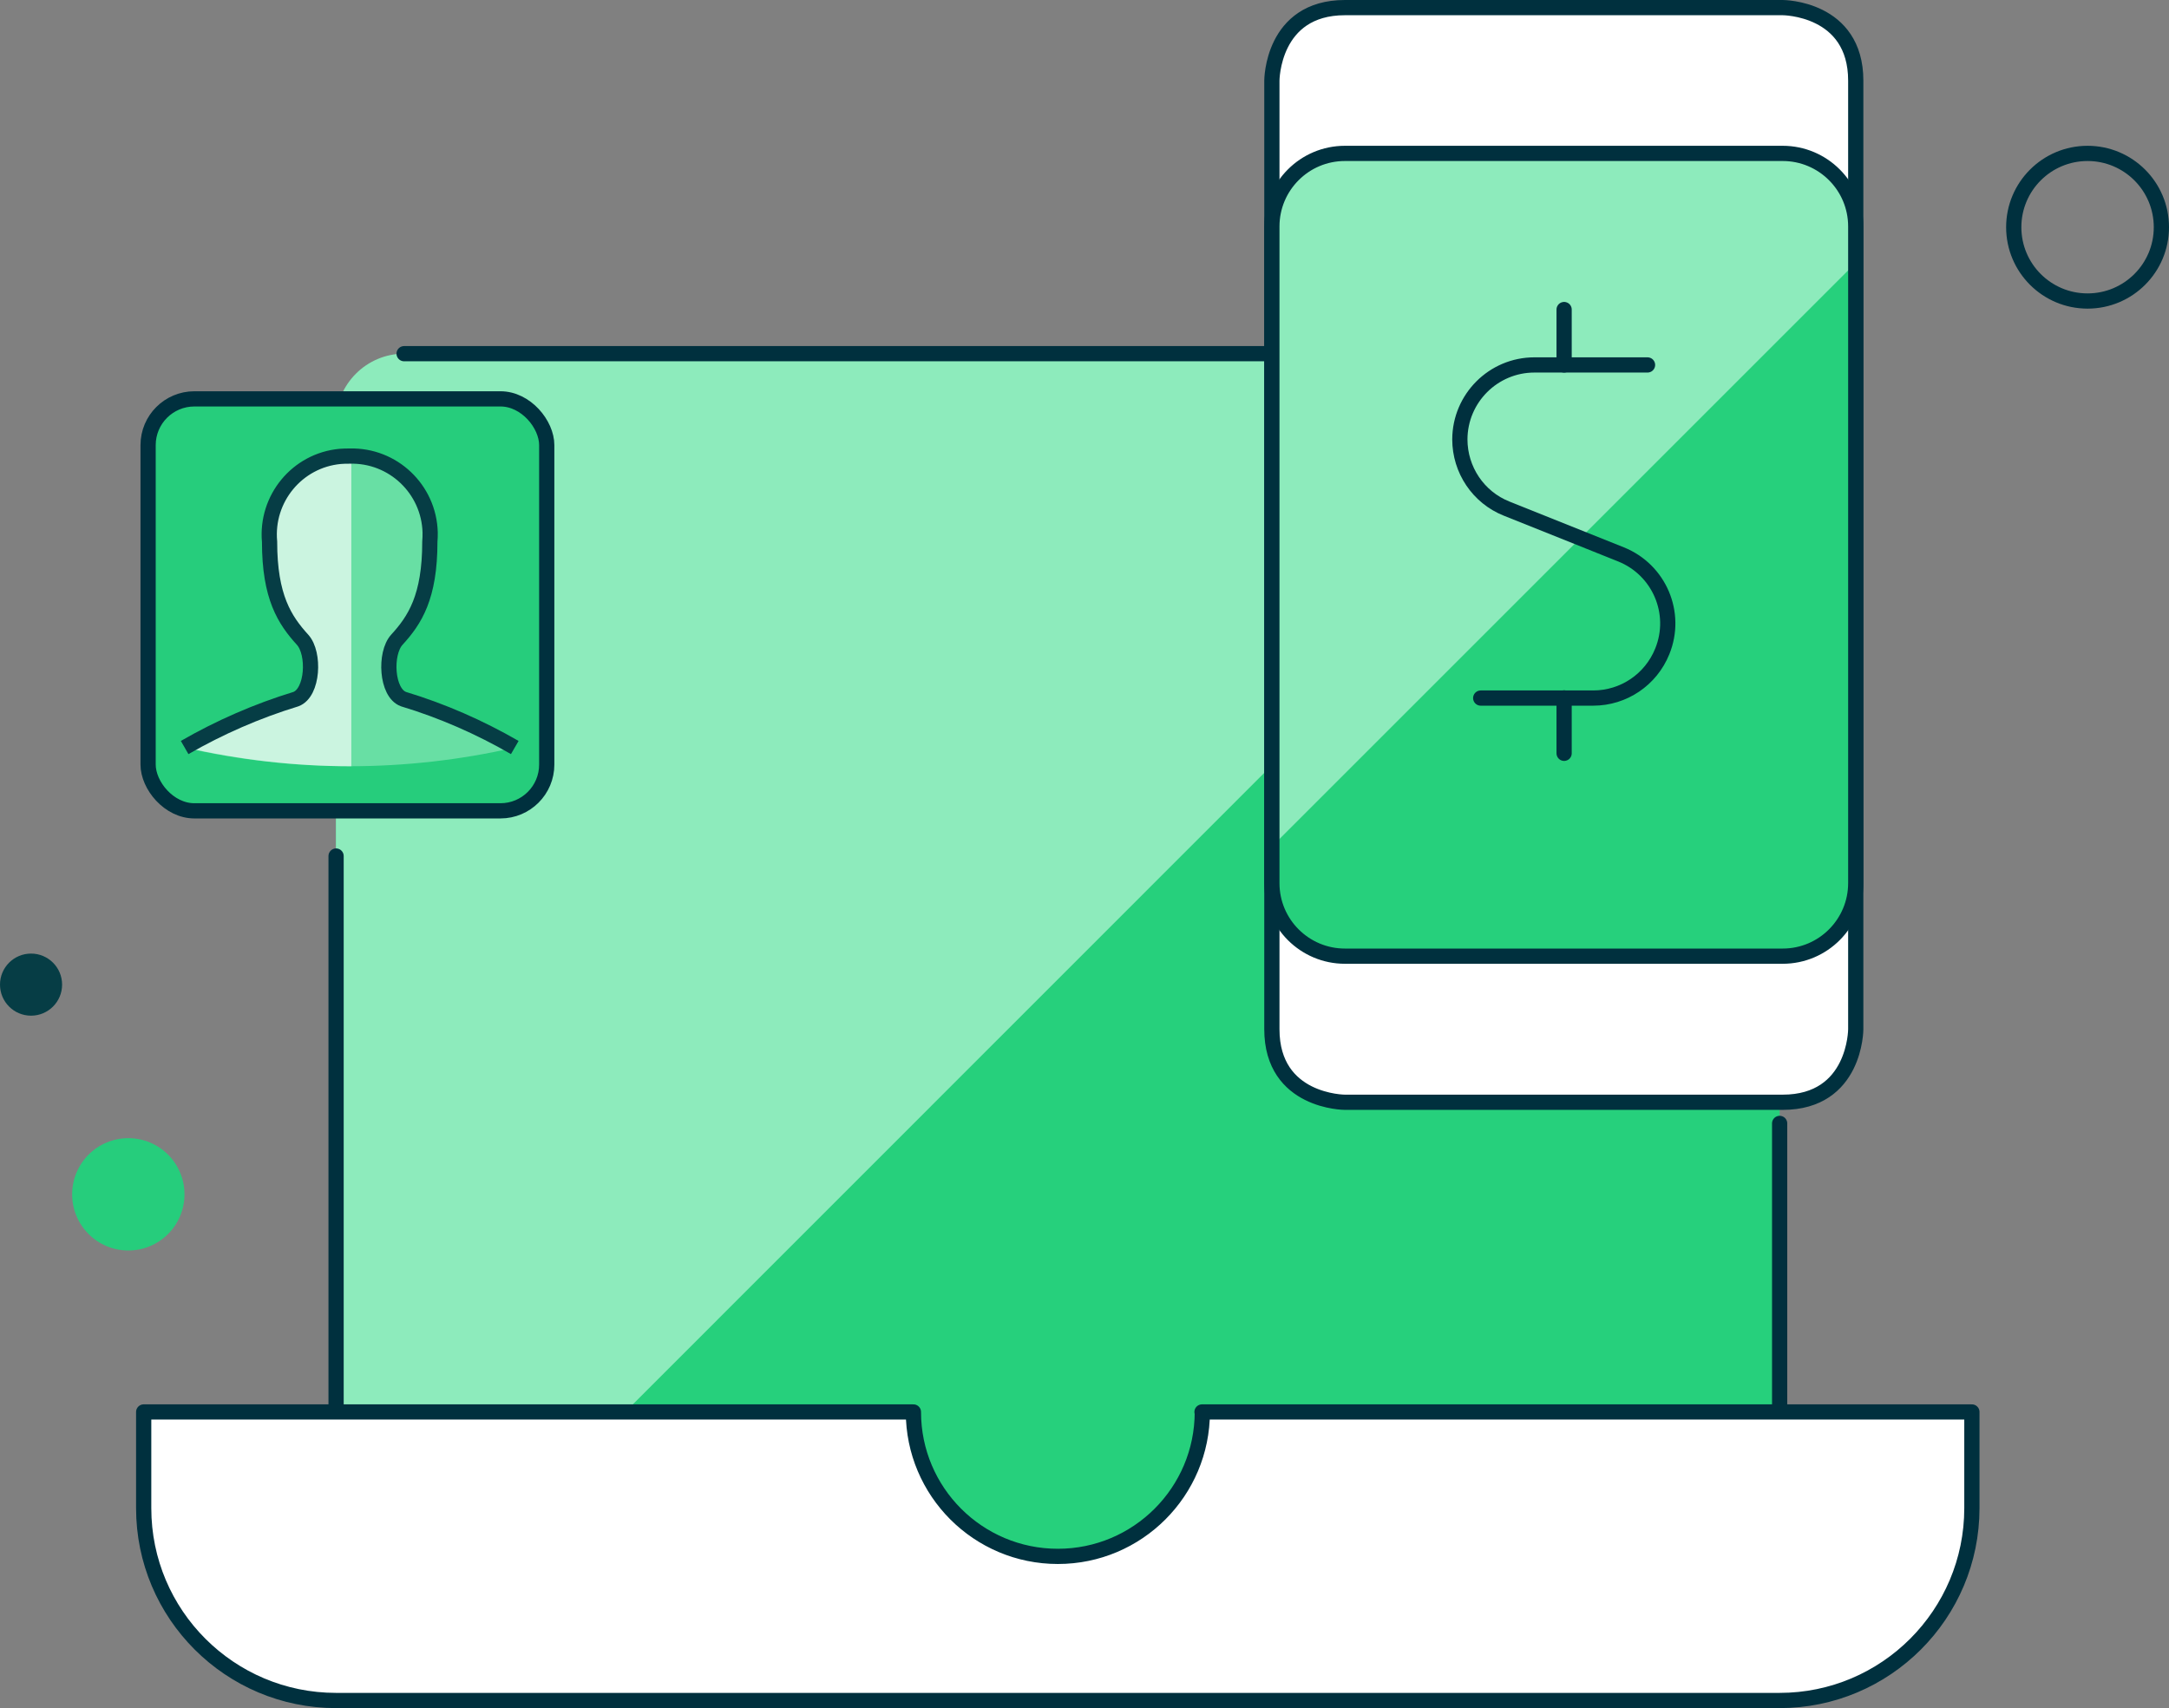 <?xml version="1.0" encoding="UTF-8"?>
<svg id="Capa_2" data-name="Capa 2" xmlns="http://www.w3.org/2000/svg" viewBox="0 0 142.5 112.25">
  <rect x="0" y="0" width="142.5" height="112.25" fill="#808080" stroke="none"/>
  <defs>
    <style>
      .cls-1 {
        fill: #8ae8b9;
      }

      .cls-1, .cls-2 {
        isolation: isolate;
        opacity: .66;
      }

      .cls-3, .cls-4 {
        stroke: #00303e;
        stroke-linecap: round;
        stroke-linejoin: round;
      }

      .cls-3, .cls-2 {
        fill: #fff;
      }

      .cls-5 {
        fill: #26d07c;
      }

      .cls-6 {
        stroke: #063d45;
        stroke-miterlimit: 10;
      }

      .cls-6, .cls-4 {
        fill: none;
      }

      .cls-7 {
        fill: #063d45;
      }

      .cls-8 {
        fill: #26cd7c;
      }

      .cls-9 {
        fill: #8debbc;
      }
    </style>
  </defs>
  <g id="Capa_1-2" data-name="Capa 1">
    <g id="Layer_1" data-name="Layer 1">
      <g>
        <circle class="cls-4" cx="137.15" cy="14.93" r="4.85"/>
        <circle class="cls-7" cx="2.04" cy="64.7" r="2.04"/>
        <circle class="cls-8" cx="8.43" cy="78.48" r="3.69"/>
        <path class="cls-5" d="M30.81,23.24h86.11v82.19H22.08V31.96c0-4.82,3.9-8.73,8.73-8.73Z"/>
        <path class="cls-9" d="M99.8,23.24H26.55c-2.46,0-4.48,2-4.48,4.48v73.25c0,2.46,2,4.48,4.48,4.48h0c1.19,0,2.32-.48,3.17-1.31L102.96,30.88c2.82-2.82.82-7.63-3.17-7.63h0Z"/>
        <path class="cls-4" d="M22.08,56.25v36.54"/>
        <path class="cls-4" d="M91.63,23.24H26.55"/>
        <path class="cls-4" d="M116.92,92.78v-18.96"/>
        <path class="cls-3" d="M88.36.5h28.76s4.8,0,4.8,4.8v62.33s0,4.8-4.8,4.8h-28.76s-4.8,0-4.8-4.8V5.3s0-4.8,4.8-4.8"/>
        <path class="cls-5" d="M83.56,19.68v-4.8c0-2.64,2.14-4.8,4.8-4.8h28.76c2.64,0,4.8,2.14,4.8,4.8v43.15c0,2.64-2.14,4.8-4.8,4.8h-28.76c-2.64,0-4.8-2.14-4.8-4.8h0V19.68Z"/>
        <path class="cls-9" d="M121.92,17.27v-2.39c0-2.64-2.14-4.8-4.8-4.8h-28.76c-2.64,0-4.8,2.14-4.8,4.8h0v40.75l38.36-38.36Z"/>
        <path class="cls-4" d="M83.56,19.68v-4.8c0-2.64,2.14-4.8,4.8-4.8h28.76c2.64,0,4.8,2.14,4.8,4.8v43.15c0,2.64-2.14,4.8-4.8,4.8h-28.76c-2.64,0-4.8-2.14-4.8-4.8h0V19.68Z"/>
        <path class="cls-3" d="M78.99,92.78c0,5.24-4.25,9.49-9.49,9.49s-9.49-4.25-9.49-9.49H9.44v6.32c0,6.99,5.67,12.64,12.64,12.64h94.83c6.99,0,12.64-5.67,12.64-12.64h0v-6.32h-50.58.01Z"/>
        <path class="cls-4" d="M22.08,46.95c.87,0,1.58.7,1.58,1.58h0c0,.87-.7,1.58-1.58,1.58h0c-.87,0-1.58-.7-1.58-1.58h0c0-.87.7-1.58,1.58-1.58h0"/>
        <path class="cls-4" d="M22.08,46.95h0"/>
        <rect class="cls-8" x="9.73" y="26.21" width="26.19" height="27.07" rx="3.04" ry="3.04"/>
        <path class="cls-1" d="M12.13,49.12c2.31-1.33,4.76-2.4,7.31-3.18,1.13-.42,1.25-3.01.44-3.9-1.17-1.29-2.17-2.8-2.17-6.44-.26-2.83,1.81-5.35,4.64-5.61.2-.02.42-.02.62-.02,2.85-.08,5.21,2.17,5.29,5.01,0,.2,0,.42-.02.62,0,3.64-.99,5.15-2.17,6.44-.81.89-.69,3.49.44,3.9,2.55.77,5.01,1.85,7.31,3.18-7.15,1.64-14.58,1.64-21.73,0h.04Z"/>
        <path class="cls-2" d="M23.06,29.96h-.06c-2.85-.08-5.21,2.17-5.29,5.01,0,.2,0,.42.02.62,0,3.64.99,5.15,2.17,6.44.81.89.69,3.49-.44,3.9-2.55.77-5.01,1.85-7.31,3.18,3.58.82,7.25,1.24,10.93,1.24v-20.38h-.02Z"/>
        <path class="cls-6" d="M12.13,49.12c2.31-1.33,4.76-2.4,7.31-3.18,1.13-.42,1.25-3.01.44-3.9-1.17-1.29-2.17-2.8-2.17-6.44-.26-2.83,1.81-5.35,4.64-5.61.2-.02.42-.02.62-.02,2.85-.08,5.21,2.17,5.29,5.01,0,.2,0,.42-.02.62,0,3.64-.99,5.15-2.17,6.44-.81.89-.69,3.49.44,3.9,2.55.77,5.01,1.85,7.31,3.18"/>
        <g>
          <path class="cls-4" d="M108.24,23.98h-7.43c-2.7,0-4.89,2.19-4.9,4.89,0,2,1.21,3.81,3.07,4.55l7.52,3.01c2.51,1.01,3.73,3.86,2.71,6.37-.75,1.86-2.54,3.07-4.54,3.07h-7.39"/>
          <path class="cls-4" d="M102.76,49.5v-3.64"/>
          <path class="cls-4" d="M102.76,23.98v-3.64"/>
        </g>
        <rect class="cls-4" x="9.73" y="26.21" width="26.19" height="27.07" rx="3.04" ry="3.04"/>
      </g>
    </g>
  </g>
</svg>